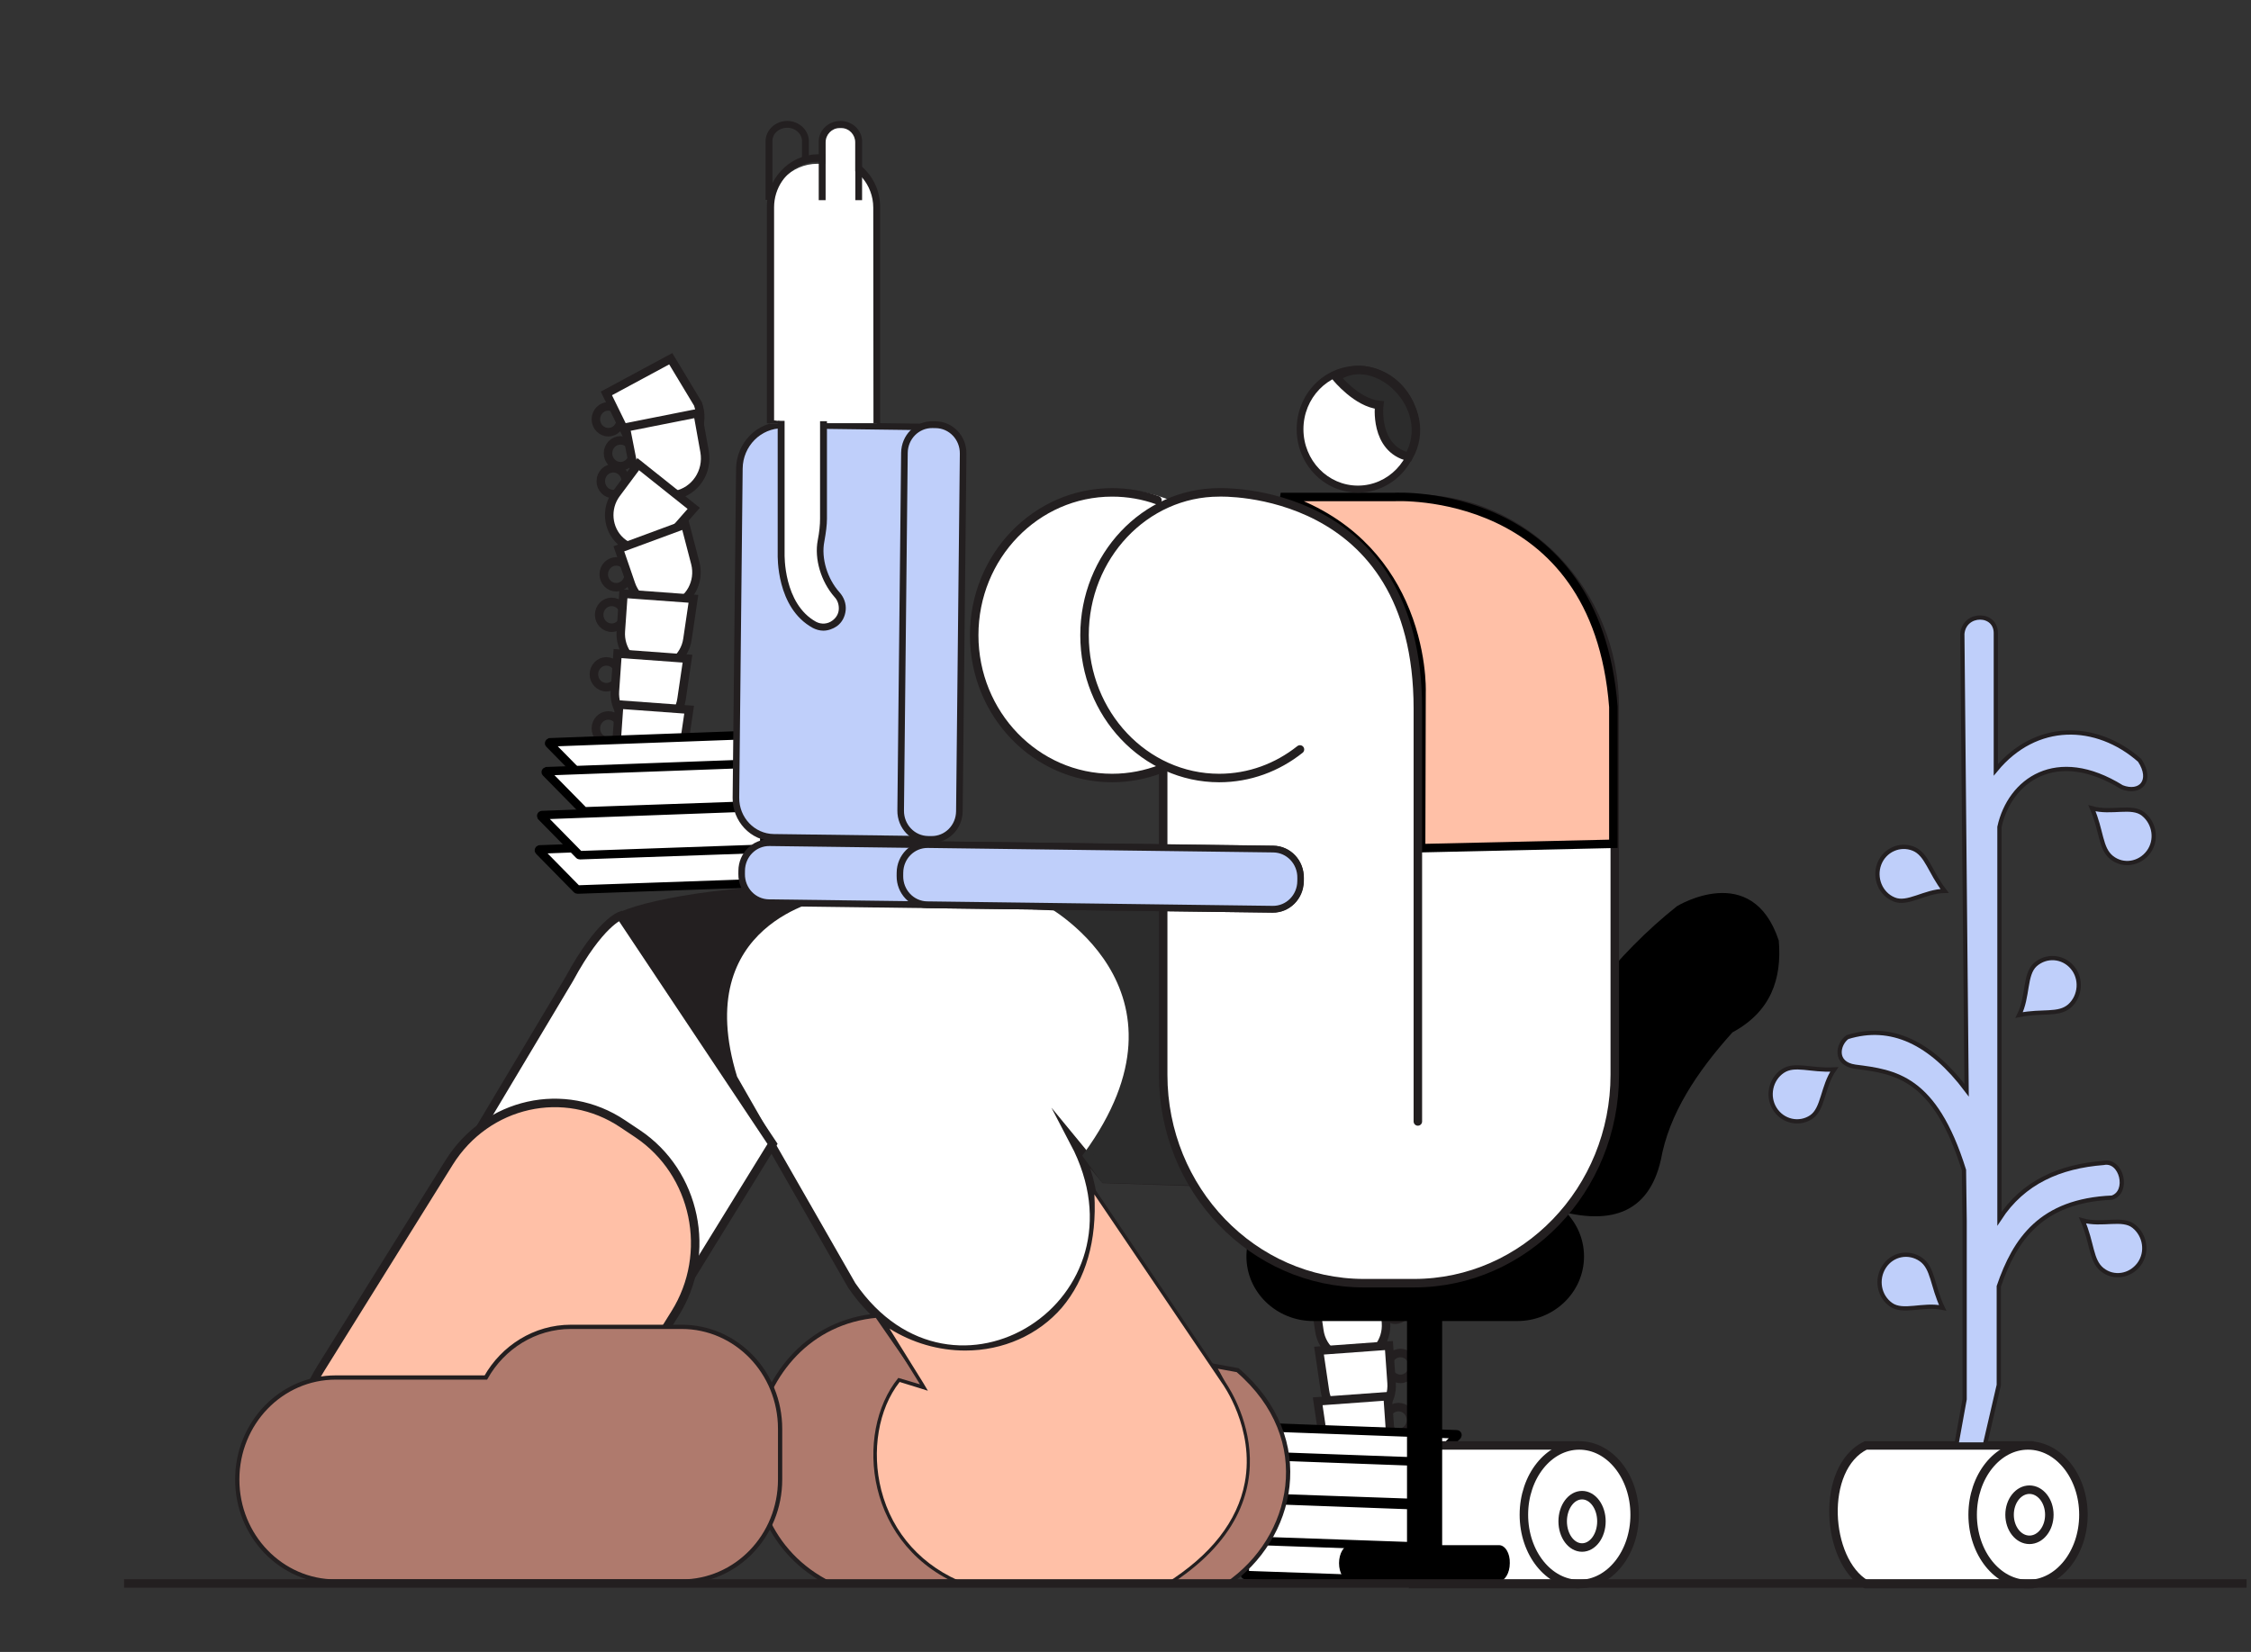 <svg width="530" height="389" viewBox="0 0 530 389" fill="none" xmlns="http://www.w3.org/2000/svg">
<rect x="0" y="0" width="530" height="389" fill="#333333" stroke="none"/>
<g clip-path="url(#clip0_1284_444)">
<path d="M143.236 101.774C144.859 101.774 146.174 100.412 146.174 98.731C146.174 97.051 144.859 95.689 143.236 95.689C141.613 95.689 140.298 97.051 140.298 98.731C140.298 100.412 141.613 101.774 143.236 101.774Z" stroke="#231F20" stroke-width="2" stroke-miterlimit="10"/>
<path d="M146.097 109.782C147.72 109.782 149.036 108.419 149.036 106.739C149.036 105.058 147.72 103.696 146.097 103.696C144.475 103.696 143.159 105.058 143.159 106.739C143.159 108.419 144.475 109.782 146.097 109.782Z" stroke="#231F20" stroke-width="2" stroke-miterlimit="10"/>
<path d="M144.396 116.348C146.019 116.348 147.334 114.985 147.334 113.305C147.334 111.624 146.019 110.262 144.396 110.262C142.773 110.262 141.458 111.624 141.458 113.305C141.458 114.985 142.773 116.348 144.396 116.348Z" stroke="#231F20" stroke-width="2" stroke-miterlimit="10"/>
<path d="M145.092 138.288C146.714 138.288 148.03 136.926 148.03 135.245C148.03 133.565 146.714 132.202 145.092 132.202C143.469 132.202 142.153 133.565 142.153 135.245C142.153 136.926 143.469 138.288 145.092 138.288Z" stroke="#231F20" stroke-width="2" stroke-miterlimit="10"/>
<path d="M144.01 147.817C145.632 147.817 146.948 146.454 146.948 144.774C146.948 143.093 145.632 141.731 144.01 141.731C142.387 141.731 141.071 143.093 141.071 144.774C141.071 146.454 142.387 147.817 144.01 147.817Z" stroke="#231F20" stroke-width="2" stroke-miterlimit="10"/>
<path d="M142.772 161.83C144.395 161.83 145.71 160.467 145.71 158.787C145.71 157.106 144.395 155.744 142.772 155.744C141.149 155.744 139.834 157.106 139.834 158.787C139.834 160.467 141.149 161.83 142.772 161.83Z" stroke="#231F20" stroke-width="2" stroke-miterlimit="10"/>
<path d="M143.236 174.562C144.859 174.562 146.174 173.199 146.174 171.519C146.174 169.838 144.859 168.476 143.236 168.476C141.613 168.476 140.298 169.838 140.298 171.519C140.298 173.199 141.613 174.562 143.236 174.562Z" stroke="#231F20" stroke-width="2" stroke-miterlimit="10"/>
<path d="M142.772 92.646L148.417 104.176C155.531 110.502 167.515 104.497 164.345 95.128L157.928 84.478L142.772 92.646Z" fill="white" stroke="#231F20" stroke-width="2" stroke-miterlimit="10"/>
<path d="M147.334 100.653L164.267 97.29L165.891 106.338C166.742 111.143 163.649 115.707 159.01 116.588C154.448 117.469 150.118 114.346 149.112 109.701L147.334 100.653Z" fill="white" stroke="#231F20" stroke-width="2" stroke-miterlimit="10"/>
<path d="M150.273 109.301L145.092 116.268C142.541 119.711 143.005 124.595 146.097 127.398C149.345 130.361 154.294 130.12 157.154 126.757L163.34 119.711L150.273 109.301Z" fill="white" stroke="#231F20" stroke-width="2" stroke-miterlimit="10"/>
<path d="M145.71 129.24L148.571 137.567C149.963 141.651 154.215 143.893 158.236 142.692C162.411 141.491 164.808 137.007 163.726 132.683L161.329 123.474L145.71 129.24Z" fill="white" stroke="#231F20" stroke-width="2" stroke-miterlimit="10"/>
<path d="M146.793 139.809L146.175 148.618C145.865 152.942 148.804 156.785 152.979 157.346C157.232 157.986 161.252 154.943 161.871 150.459L163.263 141.01L146.793 139.809Z" fill="white" stroke="#231F20" stroke-width="2" stroke-miterlimit="10"/>
<path d="M145.402 153.902L144.783 162.711C144.474 167.035 147.412 170.878 151.587 171.439C155.84 172.079 159.861 169.036 160.479 164.552L161.871 155.104L145.402 153.902Z" fill="white" stroke="#231F20" stroke-width="2" stroke-miterlimit="10"/>
<path d="M145.787 165.914L145.169 174.722C144.86 179.046 147.798 182.889 151.973 183.45C156.226 184.09 160.247 181.048 160.865 176.563L162.257 167.115L145.787 165.914Z" fill="white" stroke="#231F20" stroke-width="2" stroke-miterlimit="10"/>
<path d="M126.921 200.345L135.813 209.394C135.813 209.394 135.89 209.474 135.968 209.474L179.268 207.953C179.345 207.953 179.422 207.872 179.422 207.792V198.264C179.422 198.183 179.345 198.103 179.268 198.103L127.076 200.025C126.921 200.025 126.844 200.265 126.921 200.345Z" fill="white" stroke="black" stroke-width="2" stroke-miterlimit="10"/>
<path d="M127.462 192.258L136.354 201.306C136.354 201.306 136.431 201.386 136.509 201.386L179.809 199.865C179.886 199.865 179.963 199.785 179.963 199.705V190.176C179.963 190.096 179.886 190.016 179.809 190.016L127.617 191.938C127.462 191.938 127.385 192.098 127.462 192.258Z" fill="white" stroke="black" stroke-width="2" stroke-miterlimit="10"/>
<path d="M129.318 175.122L138.21 184.17C138.21 184.17 138.288 184.251 138.365 184.251L181.665 182.729C181.743 182.729 181.82 182.649 181.82 182.569V173.04C181.82 172.96 181.743 172.88 181.665 172.88L129.473 174.802C129.318 174.882 129.241 175.042 129.318 175.122Z" fill="white" stroke="black" stroke-width="2" stroke-miterlimit="10"/>
<path d="M128.544 181.928L137.436 190.977C137.436 190.977 137.514 191.057 137.591 191.057L180.891 189.535C180.968 189.535 181.046 189.455 181.046 189.375V179.846C181.046 179.766 180.968 179.686 180.891 179.686L128.699 181.608C128.467 181.688 128.467 181.848 128.544 181.928Z" fill="white" stroke="black" stroke-width="2" stroke-miterlimit="10"/>
<path d="M329.272 264.645C330.895 264.645 332.21 263.283 332.21 261.602C332.21 259.922 330.895 258.559 329.272 258.559C327.649 258.559 326.334 259.922 326.334 261.602C326.334 263.283 327.649 264.645 329.272 264.645Z" stroke="#231F20" stroke-width="2" stroke-miterlimit="10"/>
<path d="M326.335 272.732C327.957 272.732 329.273 271.37 329.273 269.69C329.273 268.009 327.957 266.647 326.335 266.647C324.712 266.647 323.396 268.009 323.396 269.69C323.396 271.37 324.712 272.732 326.335 272.732Z" stroke="#231F20" stroke-width="2" stroke-miterlimit="10"/>
<path d="M328.036 279.218C329.659 279.218 330.974 277.856 330.974 276.176C330.974 274.495 329.659 273.133 328.036 273.133C326.413 273.133 325.098 274.495 325.098 276.176C325.098 277.856 326.413 279.218 328.036 279.218Z" stroke="#231F20" stroke-width="2" stroke-miterlimit="10"/>
<path d="M327.417 301.159C329.039 301.159 330.355 299.796 330.355 298.116C330.355 296.435 329.039 295.073 327.417 295.073C325.794 295.073 324.479 296.435 324.479 298.116C324.479 299.796 325.794 301.159 327.417 301.159Z" stroke="#231F20" stroke-width="2" stroke-miterlimit="10"/>
<path d="M328.5 310.768C330.122 310.768 331.438 309.405 331.438 307.725C331.438 306.044 330.122 304.682 328.5 304.682C326.877 304.682 325.562 306.044 325.562 307.725C325.562 309.405 326.877 310.768 328.5 310.768Z" stroke="#231F20" stroke-width="2" stroke-miterlimit="10"/>
<path d="M329.736 324.701C331.359 324.701 332.674 323.338 332.674 321.658C332.674 319.977 331.359 318.615 329.736 318.615C328.113 318.615 326.798 319.977 326.798 321.658C326.798 323.338 328.113 324.701 329.736 324.701Z" stroke="#231F20" stroke-width="2" stroke-miterlimit="10"/>
<path d="M329.272 337.432C330.895 337.432 332.21 336.07 332.21 334.39C332.21 332.709 330.895 331.347 329.272 331.347C327.649 331.347 326.334 332.709 326.334 334.39C326.334 336.07 327.649 337.432 329.272 337.432Z" stroke="#231F20" stroke-width="2" stroke-miterlimit="10"/>
<path d="M329.736 255.516L324.092 267.047C316.978 273.373 304.993 267.367 308.164 257.999L314.581 247.349L329.736 255.516Z" fill="white" stroke="#231F20" stroke-width="2" stroke-miterlimit="10"/>
<path d="M325.175 263.604L308.241 260.241L306.617 269.289C305.767 274.094 308.86 278.658 313.499 279.539C318.061 280.42 322.391 277.297 323.396 272.652L325.175 263.604Z" fill="white" stroke="#231F20" stroke-width="2" stroke-miterlimit="10"/>
<path d="M322.236 272.252L327.417 279.218C329.969 282.662 329.505 287.546 326.412 290.349C323.164 293.311 318.216 293.071 315.355 289.708L309.169 282.662L322.236 272.252Z" fill="white" stroke="#231F20" stroke-width="2" stroke-miterlimit="10"/>
<path d="M326.798 292.19L323.937 300.518C322.545 304.602 318.292 306.844 314.272 305.643C310.096 304.442 307.699 299.958 308.782 295.634L311.179 286.425L326.798 292.19Z" fill="white" stroke="#231F20" stroke-width="2" stroke-miterlimit="10"/>
<path d="M325.716 302.68L326.334 311.488C326.644 315.812 323.705 319.656 319.53 320.216C315.277 320.857 311.256 317.814 310.638 313.33L309.246 303.881L325.716 302.68Z" fill="white" stroke="#231F20" stroke-width="2" stroke-miterlimit="10"/>
<path d="M327.03 316.853L327.649 325.661C327.958 329.985 325.02 333.829 320.844 334.389C316.592 335.03 312.571 331.987 311.952 327.503L310.561 318.054L327.03 316.853Z" fill="white" stroke="#231F20" stroke-width="2" stroke-miterlimit="10"/>
<path d="M326.721 328.784L327.339 337.592C327.648 341.916 324.71 345.76 320.535 346.321C316.282 346.961 312.261 343.918 311.643 339.434L310.251 329.985L326.721 328.784Z" fill="white" stroke="#231F20" stroke-width="2" stroke-miterlimit="10"/>
<path d="M345.51 363.296L336.695 372.345C336.695 372.345 336.618 372.425 336.541 372.425L293.241 370.903C293.163 370.903 293.086 370.823 293.086 370.743V361.214C293.086 361.134 293.163 361.054 293.241 361.054L345.433 362.976C345.587 362.976 345.665 363.136 345.51 363.296Z" fill="white" stroke="black" stroke-width="2" stroke-miterlimit="10"/>
<path d="M345.045 355.129L336.153 364.177C336.153 364.177 336.076 364.257 335.999 364.257L292.699 362.736C292.621 362.736 292.544 362.656 292.544 362.576V353.127C292.544 353.047 292.621 352.967 292.699 352.967L344.891 354.888C345.045 354.888 345.123 355.049 345.045 355.129Z" fill="white" stroke="black" stroke-width="2" stroke-miterlimit="10"/>
<path d="M343.113 338.073L334.221 347.121C334.221 347.121 334.144 347.201 334.066 347.201L290.766 345.68C290.689 345.68 290.611 345.6 290.611 345.52V335.991C290.611 335.911 290.689 335.831 290.766 335.831L342.958 337.753C343.19 337.753 343.19 337.913 343.113 338.073Z" fill="white" stroke="black" stroke-width="2" stroke-miterlimit="10"/>
<path d="M343.963 344.879L335.071 353.928C335.071 353.928 334.994 354.008 334.917 354.008L291.617 352.486C291.539 352.486 291.462 352.406 291.462 352.326V342.797C291.462 342.717 291.539 342.637 291.617 342.637L343.809 344.559C343.963 344.559 344.041 344.799 343.963 344.879Z" fill="white" stroke="black" stroke-width="2" stroke-miterlimit="10"/>
<path d="M193.289 208.74C169.396 207.859 146.142 213.255 144.805 215.687L171.459 253.755L193.289 208.74Z" fill="#231F20"/>
<path d="M275.224 214.759L194.269 210.675C194.269 210.675 161.097 216.6 172.618 253.915L200.532 302.68C224.347 337.352 272.75 306.684 252.956 268.969L260.069 277.617L286.823 278.498L275.224 214.759Z" fill="white" stroke="#231F20" stroke-width="2" stroke-miterlimit="10"/>
<path d="M256.052 272.153C263.169 262.377 266.213 253.719 266.685 246.194C267.168 238.512 264.966 232.099 261.83 226.981C258.7 221.873 254.639 218.052 251.375 215.513C250.513 214.843 249.706 214.26 248.983 213.766L277.69 215.279L282.158 278.214L260.011 277.552L256.052 272.153Z" fill="#2C2C2C" stroke="#2C2C2C" stroke-width="2"/>
<path d="M357.186 280.66H309.246C300.509 280.66 293.473 287.466 293.473 295.874C293.473 304.282 300.509 311.088 309.246 311.088H357.186C365.923 311.088 372.959 304.282 372.959 295.874C372.959 287.466 365.923 280.66 357.186 280.66Z" fill="black"/>
<path d="M394.841 213.397C394.841 213.397 412.548 202.507 418.811 221.485C419.584 230.533 416.955 238.22 407.908 243.105C399.48 252.474 392.985 262.323 391.052 273.133C388.191 285.704 379.067 289.148 364.376 284.343C347.443 275.535 366.077 236.219 394.841 213.397Z" fill="black"/>
<path d="M332.9 302.17H321.172C295.059 302.17 273.871 280.188 273.871 253.096V166.468C273.871 139.376 295.059 117.395 321.172 117.395H332.9C359.013 117.395 380.201 139.376 380.201 166.468V253.096C380.201 280.188 359.013 302.17 332.9 302.17Z" fill="white" stroke="#231F20" stroke-width="2" stroke-miterlimit="10"/>
<path d="M288.926 115.311C284.339 115.311 279.911 116.267 275.878 117.941C271.846 116.267 267.496 115.311 262.831 115.311C244.17 115.311 229.066 130.536 229.066 149.348C229.066 168.16 244.17 183.386 262.831 183.386C267.417 183.386 271.846 182.429 275.878 180.755C279.911 182.429 284.26 183.386 288.926 183.386C307.587 183.386 322.69 168.16 322.69 149.348C322.69 130.536 307.508 115.311 288.926 115.311Z" fill="white"/>
<path d="M379.87 198.702L334.601 199.729L334.701 162.799L334.702 162.781C334.702 162.773 334.702 162.764 334.703 162.753C334.703 162.735 334.703 162.714 334.704 162.689C334.705 162.61 334.707 162.494 334.707 162.345C334.706 162.046 334.7 161.612 334.678 161.06C334.633 159.956 334.522 158.377 334.257 156.461C333.727 152.631 332.58 147.436 330.11 141.98C325.801 132.468 317.483 122.214 301.545 117.031H328.346H328.374L328.403 117.029L328.403 117.029L328.403 117.029L328.408 117.029L328.43 117.028C328.45 117.027 328.482 117.025 328.525 117.023C328.61 117.02 328.74 117.016 328.912 117.012C329.255 117.005 329.763 117.001 330.415 117.014C331.719 117.041 333.593 117.138 335.858 117.418C340.392 117.978 346.467 119.27 352.657 122.189C364.967 127.993 377.857 140.279 379.87 166.473V198.702Z" fill="#FFC0A7" stroke="black" stroke-width="2"/>
<path d="M306.077 176.483C300.741 180.727 294.169 183.21 287.055 183.21C269.581 183.21 255.354 168.156 255.354 149.578C255.354 131.001 269.581 115.947 287.055 115.947C287.055 115.947 333.835 114.186 333.835 166.874C333.835 219.563 333.835 264.084 333.835 264.084" stroke="#231F20" stroke-width="2" stroke-miterlimit="10" stroke-linecap="round"/>
<path d="M273.369 181.048C269.812 182.409 265.946 183.21 261.848 183.21C243.91 183.21 229.373 168.156 229.373 149.578C229.373 131.001 243.91 115.947 261.848 115.947C265.56 115.947 269.194 116.588 272.519 117.789" stroke="#231F20" stroke-width="2" stroke-miterlimit="10" stroke-linecap="round"/>
<path d="M285.757 321.62C297.431 341.074 294.608 358.551 274.541 373.023H288.962C304.527 362.426 310.326 338.939 291.403 322.648L285.757 321.62Z" fill="#AF7A6D" stroke="#231F20" stroke-miterlimit="10"/>
<path d="M217.626 325.948L206.457 309.811C174.735 312.645 166.281 358.617 195.599 373.023L226.39 372.393C209.56 366.726 213.981 340.433 217.626 325.948Z" fill="#AF7A6D" stroke="#231F20" stroke-miterlimit="10"/>
<path d="M227.362 373.32C217.001 369.343 209.81 361.467 207.104 351.046C204.707 341.659 206.485 331.477 211.666 325.033L217.542 326.784L208.032 311.51C213.599 315.487 220.326 317.635 227.207 317.635C236.022 317.635 244.141 313.976 249.631 307.692C255.585 300.85 258.136 291.225 257.208 279.929L288.06 325.511C288.137 325.59 295.869 336.329 293.472 349.217C291.771 358.444 285.354 366.558 274.528 373.32H227.362Z" fill="#FFC0A7"/>
<path d="M257.672 281.281L287.751 325.749C287.828 325.829 295.483 336.409 293.086 349.137C291.385 358.206 285.122 366.24 274.451 372.922H227.44C217.233 369.024 210.119 361.149 207.491 350.887C205.171 341.739 206.795 331.795 211.821 325.431L216.46 326.863L218.47 327.499L217.388 325.67L209.424 312.862C214.759 316.203 220.945 318.033 227.285 318.033C236.177 318.033 244.45 314.374 250.018 307.93C255.662 301.248 258.291 292.1 257.672 281.281ZM256.667 278.338C259.605 304.191 243.832 317.158 227.208 317.158C220.017 317.158 212.594 314.692 206.563 309.76L216.614 325.988L211.511 324.477C200.995 337.364 203.624 364.729 227.285 373.718H274.606C308.473 352.637 288.369 325.272 288.369 325.272L256.667 278.338Z" fill="#231F20"/>
<path d="M146.097 215.64C146.097 215.64 141.226 217.241 134.035 230.533L112.23 267.047C136.896 251.433 167.593 270.731 161.871 301.879L181.897 269.369L146.097 215.64Z" fill="white" stroke="#231F20" stroke-width="2" stroke-miterlimit="10"/>
<path d="M87.796 366.98L84.317 364.657C70.553 355.449 66.61 336.471 75.502 322.298L105.735 273.773C114.627 259.52 132.952 255.436 146.638 264.645L150.117 266.967C163.881 276.176 167.824 295.153 158.932 309.326L128.699 357.851C119.885 372.104 101.559 376.188 87.796 366.98Z" fill="#FFC0A7" stroke="#231F20" stroke-width="2" stroke-miterlimit="10"/>
<path d="M160.48 312.449H134.422C125.917 312.449 118.417 317.254 114.396 324.38H79.06C66.224 324.38 55.863 335.11 55.863 348.402C55.863 361.695 66.224 372.425 79.06 372.425H134.422H160.48C173.315 372.425 183.676 361.695 183.676 348.402V336.471C183.676 323.179 173.315 312.449 160.48 312.449Z" fill="#AF7A6D" stroke="#231F20" stroke-miterlimit="10"/>
<path d="M181.047 212.574C177.49 212.528 174.584 209.472 174.622 205.819L174.631 205.024C174.669 201.371 177.639 198.391 181.196 198.437L299.732 199.97C303.289 200.016 306.195 203.072 306.157 206.725L306.148 207.519C306.11 211.173 303.14 214.153 299.583 214.107L181.047 212.574Z" fill="#BFCFFA"/>
<path d="M299.801 200.761C302.971 200.802 305.495 203.458 305.461 206.717L305.452 207.511C305.418 210.77 302.839 213.36 299.669 213.319L181.055 211.784C177.885 211.743 175.361 209.087 175.395 205.828L175.403 205.034C175.438 201.775 178.017 199.185 181.187 199.226L299.801 200.761ZM299.818 199.172L181.204 197.637C177.183 197.585 173.9 200.881 173.857 205.014L173.848 205.808C173.805 209.941 177.017 213.321 181.038 213.373L299.574 214.907C303.595 214.959 306.878 211.663 306.922 207.53L306.93 206.736C307.051 202.604 303.761 199.223 299.818 199.172Z" fill="#231F20"/>
<path d="M218.313 213.052C214.756 213.006 211.85 209.944 211.888 206.283L211.896 205.487C211.935 201.826 214.905 198.84 218.462 198.887L299.808 199.942C303.365 199.988 306.272 203.05 306.233 206.711L306.225 207.507C306.186 211.168 303.216 214.154 299.659 214.108L218.313 213.052Z" fill="#BFCFFA"/>
<path d="M299.8 200.735C302.97 200.776 305.494 203.437 305.46 206.701L305.452 207.497C305.417 210.762 302.838 213.356 299.668 213.315L218.321 212.259C215.15 212.218 212.626 209.558 212.661 206.293L212.669 205.497C212.703 202.232 215.283 199.638 218.453 199.679L299.8 200.735ZM299.817 199.142L218.47 198.087C214.449 198.034 211.166 201.336 211.122 205.477L211.114 206.273C211.071 210.413 214.283 213.8 218.304 213.852L299.651 214.908C303.672 214.96 306.955 211.658 306.998 207.518L307.006 206.721C307.05 202.581 303.837 199.195 299.817 199.142Z" fill="#231F20"/>
<path d="M182.161 197.205C177.205 197.14 173.222 192.926 173.276 187.804L174.086 110.334C174.147 104.572 178.687 99.988 184.262 100.061L219.031 100.515L218.015 197.593L182.162 197.125L182.161 197.205Z" fill="#BFCFFA"/>
<path d="M218.247 101.386L217.248 196.862L182.17 196.404C177.678 196.346 174.001 192.536 174.05 187.814L174.861 110.344C174.916 105.062 179.143 100.795 184.254 100.862L218.248 101.306M219.812 99.806L218.263 99.785L184.27 99.341C178.307 99.263 173.376 104.242 173.311 110.404L172.501 187.874C172.443 193.396 176.732 198.014 182.152 198.085L217.23 198.543L218.779 198.563L218.795 196.963L219.795 101.406L219.812 99.806Z" fill="#231F20"/>
<path d="M218.516 197.672C214.943 197.626 212.023 194.545 212.061 190.863L212.946 106.642C212.985 102.96 215.969 99.956 219.542 100.002L220.319 100.012C223.893 100.059 226.813 103.139 226.774 106.822L225.889 191.042C225.851 194.725 222.867 197.729 219.293 197.682L218.516 197.672Z" fill="#BFCFFA"/>
<path d="M220.31 100.814C223.494 100.855 226.029 103.53 225.995 106.812L225.11 191.032C225.076 194.314 222.486 196.923 219.302 196.881L218.525 196.871C215.341 196.83 212.806 194.155 212.841 190.872L213.725 106.653C213.76 103.371 216.35 100.762 219.534 100.803L220.31 100.814ZM220.327 99.212L219.551 99.202C215.513 99.15 212.216 102.47 212.172 106.633L211.288 190.852C211.244 195.015 214.47 198.42 218.508 198.472L219.285 198.482C223.323 198.535 226.62 195.215 226.664 191.052L227.548 106.833C227.592 102.67 224.365 99.265 220.327 99.212Z" fill="#231F20"/>
<path d="M201.356 40.405C199.655 39.204 197.568 38.564 195.325 38.564H192.464C186.279 38.564 181.33 43.688 181.33 50.014V99.66H206.46V50.014C206.46 45.931 204.372 42.407 201.356 40.405Z" fill="white"/>
<path d="M202.981 39.29C202.44 38.81 201.898 38.41 201.357 38.089V40.171C201.976 40.652 202.517 41.132 202.981 41.773C204.605 43.694 205.61 46.177 205.61 48.899L205.66 99.681H207.234V48.819C207.234 44.976 205.61 41.612 202.981 39.29ZM190.455 36.568C189.914 36.648 189.372 36.808 188.831 36.968C185.815 38.009 183.341 40.251 181.872 43.134C181.254 44.415 180.79 45.776 180.635 47.298C180.558 47.858 180.558 48.339 180.558 48.899L180.558 99.681H184.037L184.595 99.334L182.259 98.987V48.819C182.259 44.255 185.042 40.331 188.908 38.81C189.45 38.57 189.991 38.41 190.532 38.33C191.151 38.169 191.847 38.089 192.542 38.089H194.476V36.328H192.542C191.769 36.328 191.073 36.408 190.455 36.568Z" fill="#231F20"/>
<path d="M202.98 47.138H201.356V33.285C201.356 31.603 199.81 30.162 197.877 30.162C195.944 30.162 194.397 31.523 194.397 33.285V47.138H192.773V33.285C192.773 30.642 195.093 28.48 197.877 28.48C200.66 28.48 202.98 30.642 202.98 33.285V47.138Z" fill="#231F20"/>
<path d="M190.455 33.285V38.249C189.913 38.33 189.295 38.57 188.831 38.73V33.205C188.831 31.523 187.284 30.082 185.351 30.082C183.418 30.082 181.872 31.443 181.872 33.205V47.057H180.248V33.285C180.248 30.642 182.568 28.48 185.351 28.48C188.135 28.48 190.455 30.642 190.455 33.285Z" fill="#231F20"/>
<path d="M198.11 51.302H197.646C195.868 51.302 194.398 49.78 194.398 47.938V33.525C194.398 31.683 195.868 30.162 197.646 30.162H198.11C199.888 30.162 201.357 31.683 201.357 33.525V47.938C201.357 49.86 199.888 51.302 198.11 51.302Z" fill="white"/>
<path d="M319.724 115.098C312.235 115.098 306.1 108.744 306.1 100.988C306.1 93.232 312.235 86.878 319.724 86.878C327.214 86.878 333.349 93.232 333.349 100.988C333.349 108.744 327.214 115.098 319.724 115.098Z" fill="white"/>
<path d="M319.724 87.786C326.815 87.786 332.552 93.727 332.552 101.071C332.552 108.414 326.815 114.355 319.724 114.355C312.633 114.355 306.896 108.414 306.896 101.071C306.896 93.727 312.633 87.786 319.724 87.786ZM319.724 86.136C311.757 86.136 305.303 92.819 305.303 101.071C305.303 109.322 311.757 116.005 319.724 116.005C327.692 116.005 334.146 109.322 334.146 101.071C334.146 92.819 327.692 86.136 319.724 86.136Z" fill="#231F20"/>
<path d="M314.625 88.859C314.625 88.859 319.485 94.882 324.744 95.377C324.744 95.377 323.469 105.609 331.676 107.589C338.369 95.872 323.867 82.258 314.625 88.859Z" fill="#2C2C2C" stroke="#231F20" stroke-width="2" stroke-miterlimit="10"/>
<path d="M183.597 99.334V130.403C183.597 130.403 183.133 142.814 191.406 147.459C192.952 148.339 194.808 148.099 196.123 147.058C198.288 145.377 198.52 142.174 196.664 140.172C193.571 136.649 192.102 131.444 192.875 127.28C193.184 125.518 193.494 123.757 193.494 121.995V99.414L183.597 99.334Z" fill="white"/>
<path d="M197.646 139.463C194.785 136.26 193.316 131.456 194.089 127.532C194.475 125.37 194.707 123.688 194.707 122.167V99.186H193.084V122.167C193.084 123.608 192.929 125.21 192.542 127.212C191.692 131.616 193.316 136.981 196.486 140.584C197.259 141.385 197.568 142.506 197.491 143.547C197.414 144.588 196.872 145.469 196.022 146.109C194.862 146.99 193.393 147.07 192.156 146.43C184.424 142.186 184.733 130.575 184.733 130.415V99.106H183.109V130.415C183.109 130.895 182.722 143.146 191.382 147.871C192.156 148.271 193.006 148.511 193.857 148.511C194.939 148.511 196.099 148.111 197.027 147.47C198.264 146.59 198.96 145.228 199.115 143.707C199.269 142.186 198.728 140.664 197.646 139.463Z" fill="#231F20"/>
<path d="M370.839 340.375H332.721V373.023H370.839V340.375Z" fill="white" stroke="#231F20" stroke-width="2" stroke-miterlimit="10"/>
<path d="M371.842 373.023C379.044 373.023 384.883 365.715 384.883 356.699C384.883 347.684 379.044 340.375 371.842 340.375C364.64 340.375 358.802 347.684 358.802 356.699C358.802 365.715 364.64 373.023 371.842 373.023Z" fill="white" stroke="#231F20" stroke-width="2" stroke-miterlimit="10"/>
<path d="M372.496 364.417C375.015 364.417 377.058 361.657 377.058 358.252C377.058 354.846 375.015 352.086 372.496 352.086C369.976 352.086 367.934 354.846 367.934 358.252C367.934 361.657 369.976 364.417 372.496 364.417Z" fill="white" stroke="#231F20" stroke-width="2" stroke-miterlimit="10"/>
<path d="M477.839 340.375H439.272C428.467 345.686 429.898 367.478 439.272 373.023H477.839V340.375Z" fill="white" stroke="#231F20" stroke-width="2" stroke-miterlimit="10"/>
<path d="M477.503 373.023C484.705 373.023 490.544 365.715 490.544 356.699C490.544 347.684 484.705 340.375 477.503 340.375C470.301 340.375 464.463 347.684 464.463 356.699C464.463 365.715 470.301 373.023 477.503 373.023Z" fill="white" stroke="#231F20" stroke-width="2" stroke-miterlimit="10"/>
<path d="M477.837 362.604C480.423 362.604 482.519 359.96 482.519 356.699C482.519 353.438 480.423 350.795 477.837 350.795C475.252 350.795 473.156 353.438 473.156 356.699C473.156 359.96 475.252 362.604 477.837 362.604Z" fill="white" stroke="#231F20" stroke-width="2" stroke-miterlimit="10"/>
<path d="M335.691 372.345H335.149C333.062 372.345 331.283 370.583 331.283 368.341V310.047C331.283 307.885 332.984 306.043 335.149 306.043H335.691C337.778 306.043 339.557 307.805 339.557 310.047V368.341C339.479 370.583 337.778 372.345 335.691 372.345Z" fill="black"/>
<path d="M352.933 363.857H317.829C316.437 363.857 315.277 365.778 315.277 368.101C315.277 370.423 316.437 372.345 317.829 372.345H352.933C354.325 372.345 355.485 370.423 355.485 368.101C355.562 365.778 354.402 363.857 352.933 363.857Z" fill="black"/>
<path d="M462.575 287.466V329.505L460.642 340.155H467.369L470.616 326.142V302.92C474.405 291.87 480.513 282.742 497.292 282.021C501.39 280.66 499.535 272.973 495.282 273.853C484.998 274.654 476.415 278.338 470.771 286.986V194.74C473.168 183.77 484.148 175.763 499.612 185.372C503.942 187.053 506.957 183.85 503.787 179.046C493.581 170.077 479.354 169.837 469.92 181.288V149.258C470.075 144.133 462.497 144.133 462.033 149.258L463.039 256.718C454.611 245.507 445.255 241.023 434.971 244.226C432.729 245.827 431.723 250.472 436.827 251.192C446.183 252.394 455.538 253.515 462.42 275.535L462.575 287.466Z" fill="#BFCFFA" stroke="#231F20" stroke-miterlimit="10"/>
<path d="M502.396 288.747C505.102 290.909 505.721 294.913 503.633 297.716C501.546 300.518 497.68 301.159 494.973 298.997C492.267 296.835 492.654 292.671 490.334 287.386C494.973 288.667 499.69 286.585 502.396 288.747Z" fill="#BFCFFA" stroke="#231F20" stroke-miterlimit="10"/>
<path d="M504.613 191.693C507.319 193.855 507.938 197.859 505.85 200.662C503.762 203.464 499.896 204.105 497.19 201.943C494.484 199.781 494.87 195.617 492.551 190.332C497.19 191.613 501.907 189.531 504.613 191.693Z" fill="#BFCFFA" stroke="#231F20" stroke-miterlimit="10"/>
<path d="M445.255 307.244C442.394 305.242 441.698 301.239 443.631 298.276C445.564 295.313 449.43 294.593 452.291 296.594C455.152 298.596 454.92 302.76 457.395 307.965C452.678 307.004 448.116 309.246 445.255 307.244Z" fill="#BFCFFA" stroke="#231F20" stroke-miterlimit="10"/>
<path d="M426.466 263.043C423.605 264.965 419.739 264.084 417.883 261.122C416.027 258.159 416.878 254.155 419.739 252.233C422.6 250.312 426.234 252.153 431.878 251.833C429.095 255.837 429.326 261.122 426.466 263.043Z" fill="#BFCFFA" stroke="#231F20" stroke-miterlimit="10"/>
<path d="M479.199 227.17C481.828 224.848 485.694 225.168 487.936 227.811C490.179 230.453 489.869 234.537 487.318 236.859C484.689 239.181 480.9 237.9 475.41 239.021C477.575 234.697 476.647 229.492 479.199 227.17Z" fill="#BFCFFA" stroke="#231F20" stroke-miterlimit="10"/>
<path d="M445.95 211.796C442.78 210.515 441.234 206.751 442.471 203.468C443.708 200.185 447.342 198.584 450.512 199.865C453.683 201.146 454.379 205.31 457.858 209.794C453.141 209.874 449.121 213.157 445.95 211.796Z" fill="#BFCFFA" stroke="#231F20" stroke-miterlimit="10"/>
<path d="M29.214 372.881L528.965 372.881" stroke="#231F20" stroke-width="2" stroke-miterlimit="10"/>
</g>
<defs>
<clipPath id="clip0_1284_444">
<rect width="530" height="389" fill="white"/>
</clipPath>
</defs>
</svg>
